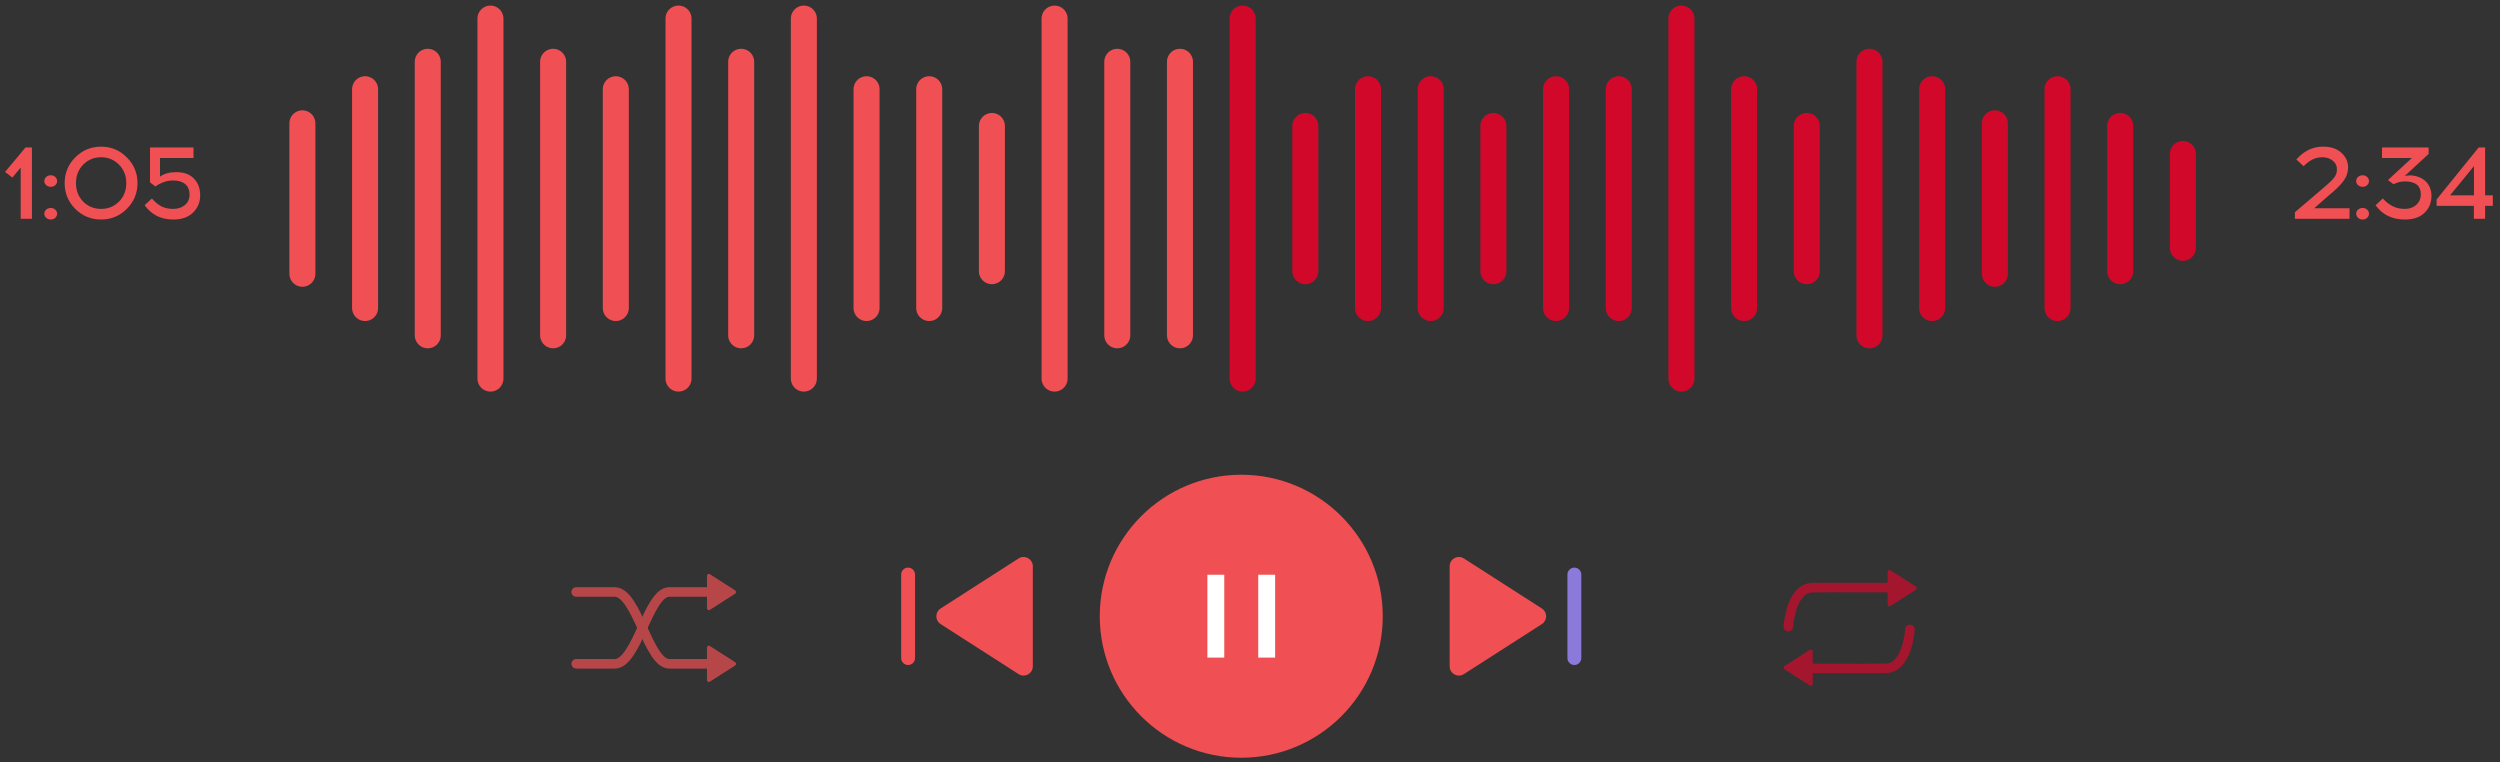 <?xml version="1.0" encoding="UTF-8"?> <svg xmlns="http://www.w3.org/2000/svg" width="269" height="82" viewBox="0 0 269 82" fill="none"><rect x="0" y="0" width="269" height="82" fill="#333333" stroke="none"/><path d="M32.537 13.27V29.455" stroke="#F04F53" stroke-width="2.8" stroke-linecap="round"></path><path d="M39.282 9.601L39.282 33.143" stroke="#F04F53" stroke-width="2.8" stroke-linecap="round"></path><path d="M46.027 6.649L46.027 36.077" stroke="#F04F53" stroke-width="2.8" stroke-linecap="round"></path><path d="M214.646 13.27V29.455" stroke="#D2082B" stroke-width="2.8" stroke-linecap="round"></path><path d="M207.901 9.601L207.901 33.143" stroke="#D2082B" stroke-width="2.8" stroke-linecap="round"></path><path d="M201.157 6.649L201.157 36.077" stroke="#D2082B" stroke-width="2.8" stroke-linecap="round"></path><path d="M66.26 9.601L66.26 33.143" stroke="#F04F53" stroke-width="2.8" stroke-linecap="round"></path><path d="M93.241 9.601L93.241 33.143" stroke="#F04F53" stroke-width="2.8" stroke-linecap="round"></path><path d="M99.983 9.601L99.983 33.143" stroke="#F04F53" stroke-width="2.8" stroke-linecap="round"></path><path d="M106.728 13.556L106.728 29.179" stroke="#F04F53" stroke-width="2.8" stroke-linecap="round"></path><path d="M147.198 9.601L147.198 33.143" stroke="#D2082B" stroke-width="2.8" stroke-linecap="round"></path><path d="M153.944 9.601L153.944 33.143" stroke="#D2082B" stroke-width="2.8" stroke-linecap="round"></path><path d="M160.689 13.556L160.689 29.179" stroke="#D2082B" stroke-width="2.8" stroke-linecap="round"></path><path d="M194.412 13.556L194.412 29.179" stroke="#D2082B" stroke-width="2.8" stroke-linecap="round"></path><path d="M140.453 13.556L140.453 29.179" stroke="#D2082B" stroke-width="2.8" stroke-linecap="round"></path><path d="M59.516 6.649L59.516 36.077" stroke="#F04F53" stroke-width="2.8" stroke-linecap="round"></path><path d="M52.772 2L52.772 40.736" stroke="#F04F53" stroke-width="2.8" stroke-linecap="round"></path><path d="M79.75 6.649L79.75 36.077" stroke="#F04F53" stroke-width="2.8" stroke-linecap="round"></path><path d="M73.007 2L73.007 40.736" stroke="#F04F53" stroke-width="2.8" stroke-linecap="round"></path><path d="M120.219 6.649L120.219 36.077" stroke="#F04F53" stroke-width="2.8" stroke-linecap="round"></path><path d="M126.964 6.649L126.964 36.077" stroke="#F04F53" stroke-width="2.8" stroke-linecap="round"></path><path d="M113.473 2L113.473 40.736" stroke="#F04F53" stroke-width="2.8" stroke-linecap="round"></path><path d="M167.433 9.601L167.433 33.143" stroke="#D2082B" stroke-width="2.8" stroke-linecap="round"></path><path d="M174.176 9.601L174.176 33.143" stroke="#D2082B" stroke-width="2.8" stroke-linecap="round"></path><path d="M187.667 9.601L187.667 33.143" stroke="#D2082B" stroke-width="2.8" stroke-linecap="round"></path><path d="M234.879 16.569L234.879 26.664" stroke="#D2082B" stroke-width="2.8" stroke-linecap="round"></path><path d="M228.134 13.556L228.134 29.179" stroke="#D2082B" stroke-width="2.8" stroke-linecap="round"></path><path d="M221.39 9.601L221.39 33.143" stroke="#D2082B" stroke-width="2.8" stroke-linecap="round"></path><path d="M180.922 2L180.922 40.736" stroke="#D2082B" stroke-width="2.8" stroke-linecap="round"></path><path d="M133.708 2L133.708 40.736" stroke="#D2082B" stroke-width="2.8" stroke-linecap="round"></path><path d="M86.495 2L86.495 40.736" stroke="#F04F53" stroke-width="2.8" stroke-linecap="round"></path><path d="M3.436 23.541H2.226V18.031L1.33 19.106L0.546 18.501L2.742 15.869H3.436V23.541ZM4.971 19.039C5.106 18.919 5.27 18.86 5.464 18.86C5.658 18.86 5.819 18.919 5.946 19.039C6.08 19.158 6.147 19.308 6.147 19.487C6.147 19.659 6.08 19.804 5.946 19.924C5.819 20.043 5.658 20.103 5.464 20.103C5.27 20.103 5.106 20.043 4.971 19.924C4.837 19.804 4.77 19.659 4.77 19.487C4.77 19.308 4.837 19.158 4.971 19.039ZM4.971 22.555C5.106 22.436 5.27 22.376 5.464 22.376C5.658 22.376 5.819 22.436 5.946 22.555C6.08 22.675 6.147 22.82 6.147 22.992C6.147 23.164 6.08 23.313 5.946 23.44C5.811 23.56 5.651 23.619 5.464 23.619C5.27 23.619 5.106 23.56 4.971 23.44C4.837 23.313 4.77 23.164 4.77 22.992C4.77 22.82 4.837 22.675 4.971 22.555ZM8.099 16.933C8.868 16.164 9.793 15.78 10.876 15.78C11.959 15.78 12.881 16.164 13.642 16.933C14.411 17.695 14.796 18.617 14.796 19.7C14.796 20.782 14.411 21.708 13.642 22.477C12.881 23.239 11.959 23.619 10.876 23.619C9.793 23.619 8.868 23.239 8.099 22.477C7.337 21.708 6.956 20.782 6.956 19.7C6.956 18.617 7.337 17.695 8.099 16.933ZM12.802 17.717C12.28 17.187 11.638 16.922 10.876 16.922C10.114 16.922 9.472 17.187 8.95 17.717C8.435 18.24 8.177 18.901 8.177 19.7C8.177 20.506 8.435 21.17 8.95 21.693C9.472 22.216 10.114 22.477 10.876 22.477C11.638 22.477 12.28 22.216 12.802 21.693C13.325 21.17 13.586 20.506 13.586 19.7C13.586 18.901 13.325 18.24 12.802 17.717ZM20.823 17H17.217V19.005C17.642 18.684 18.236 18.524 18.997 18.524C19.804 18.524 20.427 18.755 20.868 19.218C21.316 19.673 21.54 20.278 21.54 21.032C21.54 21.742 21.29 22.35 20.789 22.858C20.289 23.358 19.591 23.612 18.695 23.619H18.594C17.31 23.612 16.298 23.101 15.559 22.085L16.343 21.357C16.694 21.753 17.045 22.04 17.396 22.22C17.754 22.391 18.161 22.477 18.617 22.477H18.684C19.169 22.47 19.576 22.328 19.905 22.052C20.233 21.775 20.397 21.406 20.397 20.943C20.397 20.45 20.241 20.073 19.927 19.811C19.621 19.55 19.184 19.419 18.617 19.419C18.251 19.419 17.892 19.487 17.541 19.621C17.198 19.756 16.925 19.905 16.724 20.069L16.142 19.621V15.869H20.823V17Z" fill="#F04F53"></path><path d="M252.81 23.541H246.931V22.835L250.268 19.991C250.686 19.632 250.989 19.33 251.175 19.084C251.362 18.83 251.455 18.553 251.455 18.255C251.455 17.844 251.306 17.523 251.007 17.292C250.716 17.053 250.354 16.93 249.921 16.922H249.831C249.144 16.922 248.491 17.243 247.871 17.885L247.087 17.157C247.901 16.239 248.849 15.78 249.932 15.78H250.033C250.824 15.787 251.459 16.007 251.937 16.44C252.415 16.873 252.654 17.4 252.654 18.02C252.654 18.535 252.493 19.013 252.172 19.453C251.858 19.894 251.347 20.401 250.638 20.976L249.002 22.41H252.81V23.541ZM253.726 19.039C253.861 18.919 254.025 18.86 254.219 18.86C254.413 18.86 254.574 18.919 254.701 19.039C254.835 19.158 254.902 19.308 254.902 19.487C254.902 19.659 254.835 19.804 254.701 19.924C254.574 20.043 254.413 20.103 254.219 20.103C254.025 20.103 253.861 20.043 253.726 19.924C253.592 19.804 253.525 19.659 253.525 19.487C253.525 19.308 253.592 19.158 253.726 19.039ZM253.726 22.555C253.861 22.436 254.025 22.376 254.219 22.376C254.413 22.376 254.574 22.436 254.701 22.555C254.835 22.675 254.902 22.82 254.902 22.992C254.902 23.164 254.835 23.313 254.701 23.44C254.566 23.56 254.406 23.619 254.219 23.619C254.025 23.619 253.861 23.56 253.726 23.44C253.592 23.313 253.525 23.164 253.525 22.992C253.525 22.82 253.592 22.675 253.726 22.555ZM261.322 16.564L258.757 18.927C258.929 18.889 259.164 18.871 259.463 18.871C260.157 18.938 260.691 19.173 261.065 19.576C261.438 19.98 261.624 20.48 261.624 21.077C261.624 21.809 261.378 22.414 260.885 22.891C260.4 23.369 259.706 23.612 258.802 23.619H258.713C257.384 23.612 256.349 23.101 255.61 22.085L256.394 21.357C257.059 22.104 257.832 22.477 258.713 22.477H258.78C259.28 22.47 259.687 22.32 260.001 22.029C260.322 21.738 260.482 21.364 260.482 20.909C260.482 19.983 259.9 19.52 258.735 19.52C258.354 19.52 257.955 19.621 257.537 19.823L256.943 19.375L259.519 17H256.305V15.869H261.322V16.564ZM267.398 22.152V23.541H266.188V22.152H262.179V21.458L266.703 15.869H267.398V21.021H268.227V22.152H267.398ZM266.199 17.874L263.623 21.021H266.199V17.874Z" fill="#F04F53"></path><circle cx="133.56" cy="66.307" r="15.225" fill="#F04F53"></circle><path d="M130.823 62.751L130.823 69.848" stroke="white" stroke-width="1.818" stroke-linecap="square"></path><path d="M136.296 62.751L136.296 69.848" stroke="white" stroke-width="1.818" stroke-linecap="square"></path><path d="M165.906 65.472C166.517 65.865 166.517 66.758 165.906 67.151L157.517 72.532C156.853 72.958 155.982 72.481 155.982 71.693L155.982 60.93C155.982 60.142 156.853 59.666 157.517 60.091L165.906 65.472Z" fill="#F04F53"></path><path d="M169.402 61.823L169.402 70.806" stroke="#8B7AD9" stroke-width="1.495" stroke-linecap="round"></path><path d="M101.208 65.472C100.596 65.865 100.596 66.758 101.208 67.151L109.597 72.532C110.26 72.958 111.132 72.481 111.132 71.693L111.132 60.93C111.132 60.142 110.26 59.666 109.597 60.091L101.208 65.472Z" fill="#F04F53"></path><path d="M97.711 61.823L97.711 70.806" stroke="#F04F53" stroke-width="1.495" stroke-linecap="round"></path><g opacity="0.7"><path d="M62 63.696C62 63.696 63.737 63.696 66.138 63.696C68.54 63.696 69.731 71.428 72.019 71.427C74.306 71.427 78.335 71.427 78.335 71.427" stroke="#F04F53" stroke-width="1.025" stroke-linecap="round"></path><path d="M62 71.427C62 71.427 63.737 71.427 66.138 71.427C68.54 71.427 69.731 63.695 72.019 63.696C74.306 63.696 78.335 63.696 78.335 63.696" stroke="#F04F53" stroke-width="1.025" stroke-linecap="round"></path><path d="M79.106 63.53C79.231 63.611 79.231 63.795 79.106 63.875L76.383 65.622C76.247 65.709 76.068 65.611 76.068 65.449L76.068 61.956C76.068 61.794 76.247 61.696 76.383 61.784L79.106 63.53Z" fill="#F04F53"></path><path d="M79.106 71.256C79.231 71.336 79.231 71.52 79.106 71.601L76.383 73.347C76.247 73.435 76.068 73.337 76.068 73.175L76.068 69.682C76.068 69.52 76.247 69.422 76.383 69.509L79.106 71.256Z" fill="#F04F53"></path></g><g opacity="0.7"><path d="M192.428 67.42C192.428 67.42 192.666 63.256 195.046 63.23C197.426 63.204 204.474 63.23 204.474 63.23" stroke="#D30A2C" stroke-width="1.025" stroke-linecap="round"></path><path d="M206.145 63.111C206.271 63.191 206.271 63.375 206.145 63.456L203.423 65.202C203.286 65.29 203.107 65.192 203.107 65.03L203.107 61.537C203.107 61.375 203.286 61.277 203.423 61.364L206.145 63.111Z" fill="#D30A2C"></path><path d="M205.507 67.726C205.507 67.726 205.269 71.89 202.889 71.916C200.509 71.942 193.461 71.916 193.461 71.916" stroke="#D30A2C" stroke-width="1.025" stroke-linecap="round"></path><path d="M192.013 72.015C191.887 71.934 191.887 71.75 192.013 71.67L194.735 69.923C194.872 69.836 195.051 69.934 195.051 70.096L195.051 73.589C195.051 73.751 194.872 73.849 194.735 73.761L192.013 72.015Z" fill="#D30A2C"></path></g></svg> 